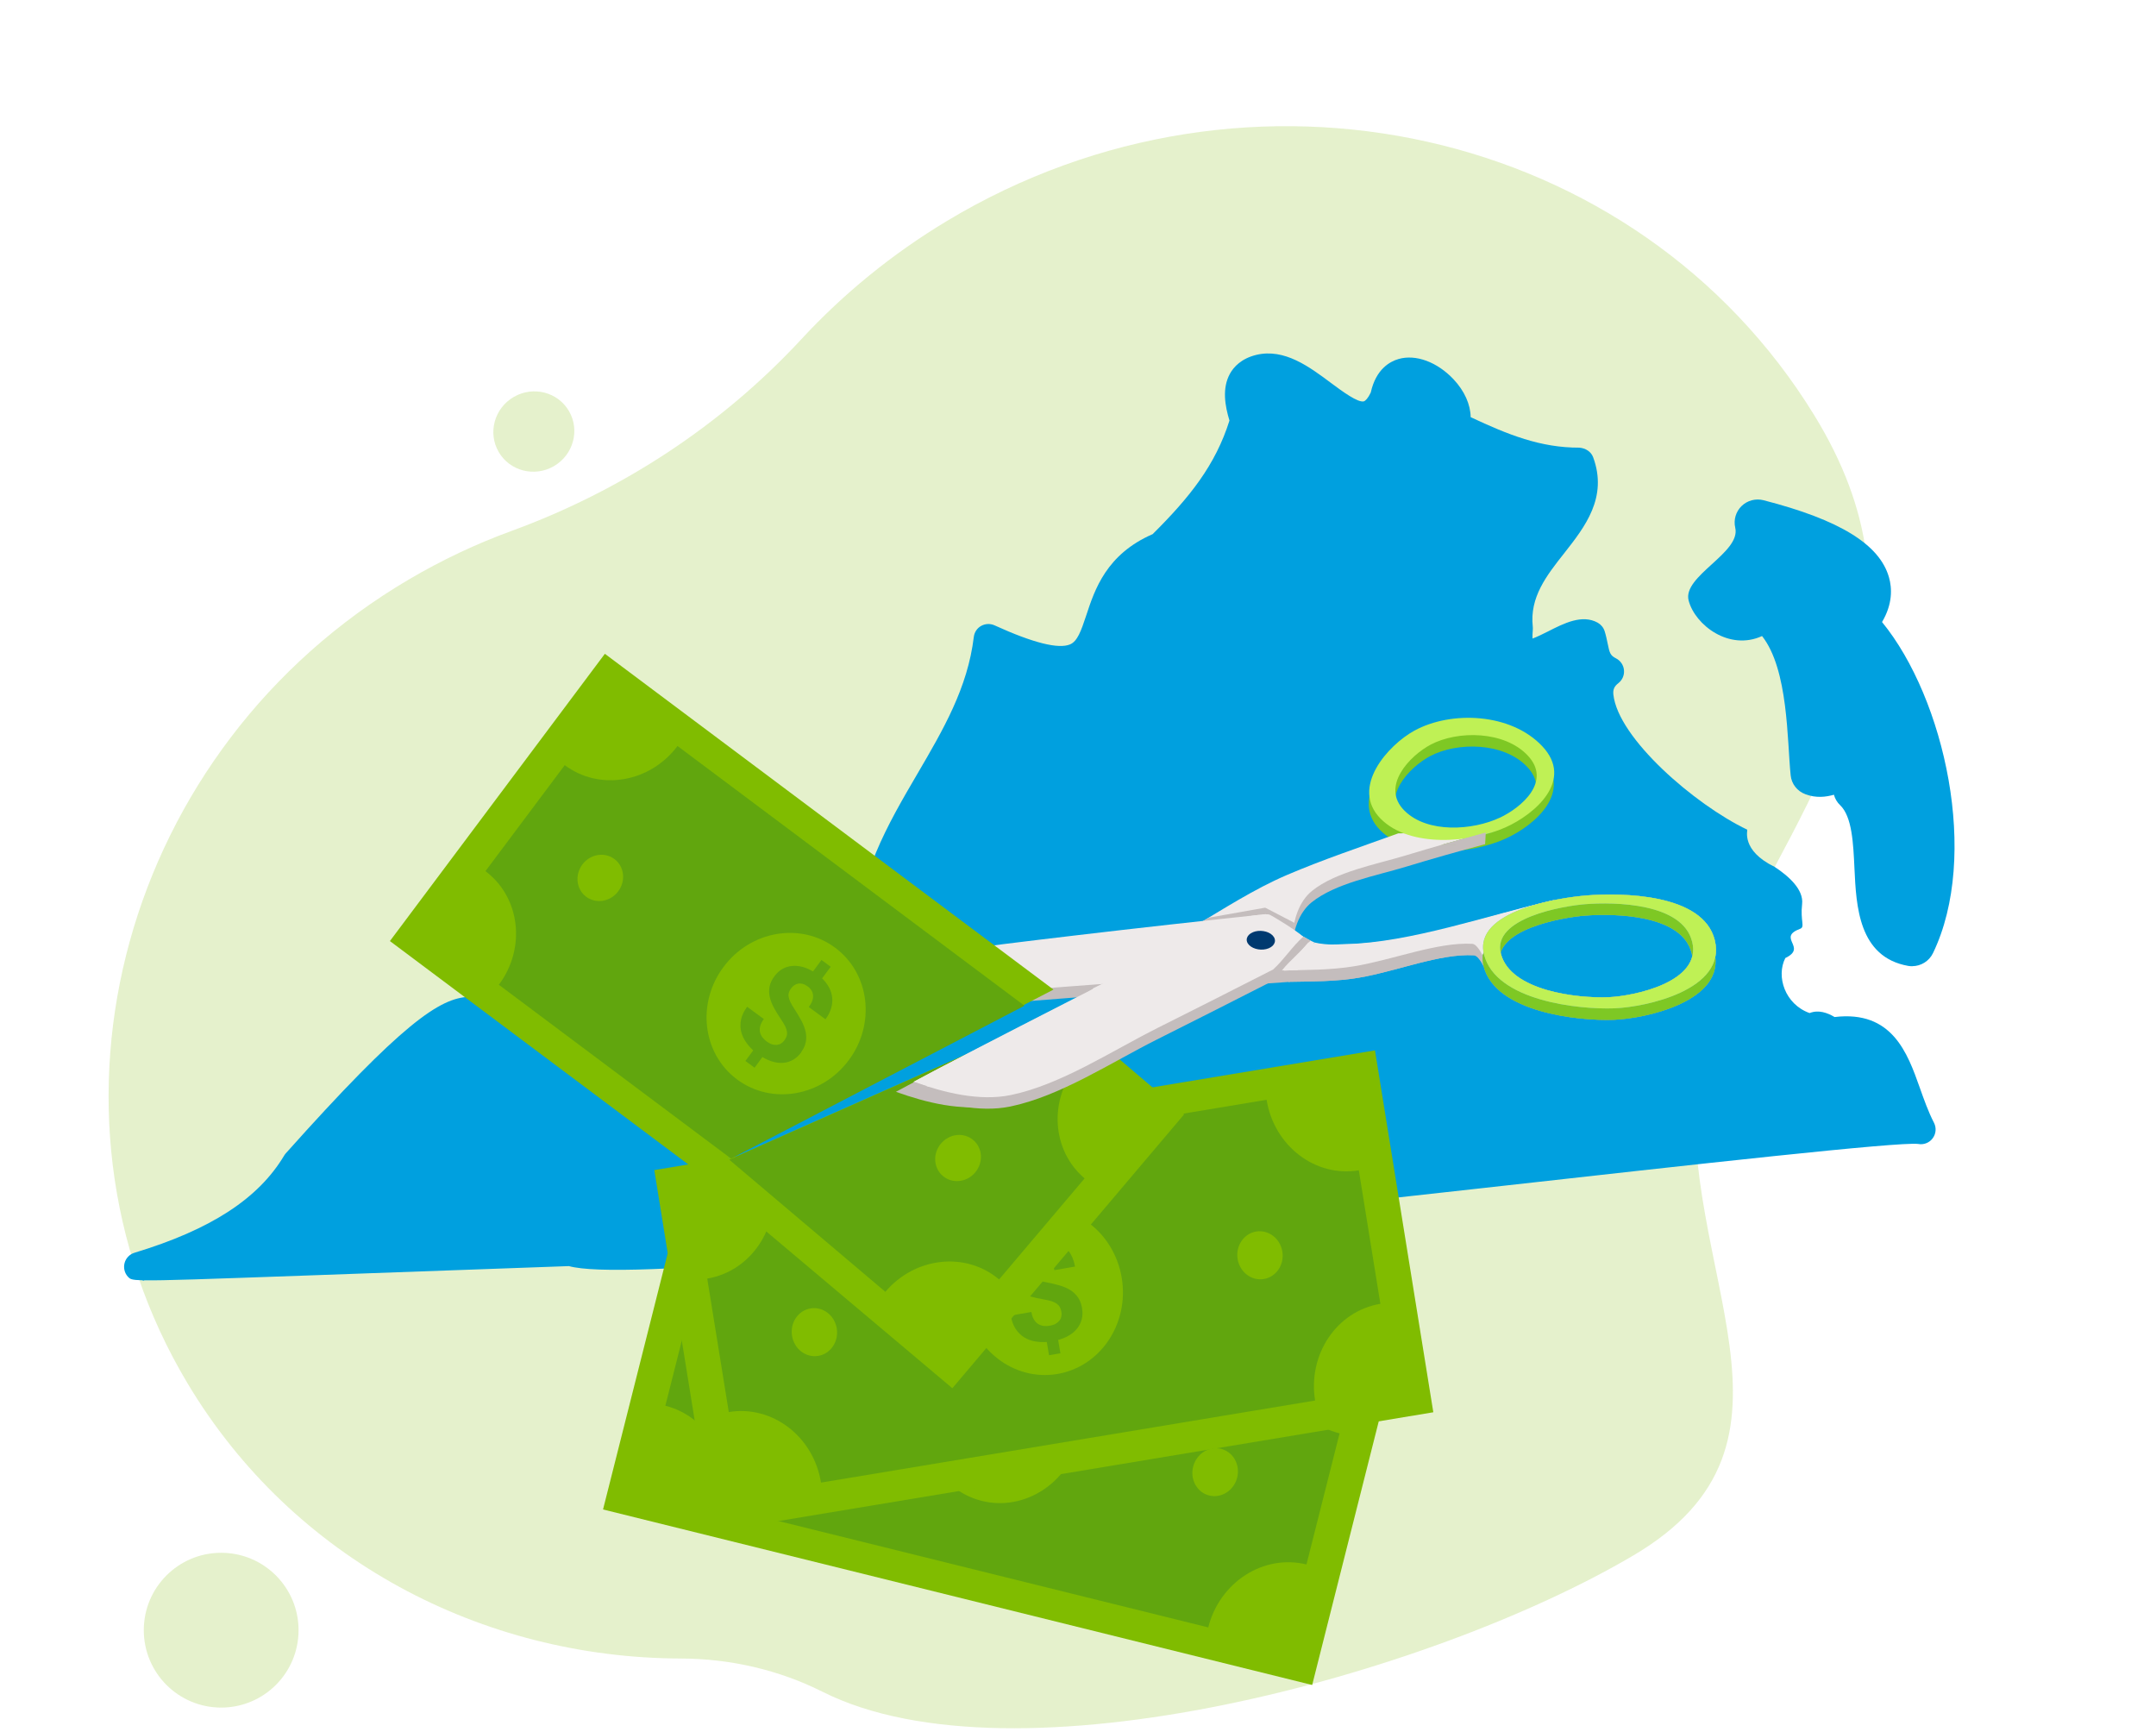 <svg width="188" height="151" viewBox="0 0 188 151" fill="none" xmlns="http://www.w3.org/2000/svg">
<path opacity="0.2" d="M59.362 144.595C63.687 144.607 67.928 145.588 71.729 147.497C88.482 155.91 124.593 146.112 142.409 135.62C159.207 125.731 146.181 110.862 147.929 93.277C148.329 89.258 149.545 85.333 151.466 81.714C160.192 65.274 168.433 52.883 158.218 36.229C142.768 11.03 108.908 3.441 82.595 19.25C77.772 22.148 73.522 25.635 69.895 29.555C62.941 37.066 54.234 42.771 44.597 46.291C41.546 47.404 38.549 48.814 35.643 50.525C10.765 65.175 2.076 96.678 16.326 120.558C25.548 136.012 42.103 144.549 59.362 144.595Z" fill="#80BC00"/>
<path opacity="0.2" d="M19.286 148.873C23.013 148.873 26.034 145.852 26.034 142.125C26.034 138.398 23.013 135.377 19.286 135.377C15.559 135.377 12.538 138.398 12.538 142.125C12.538 145.852 15.559 148.873 19.286 148.873Z" fill="#80BC00"/>
<path opacity="0.2" d="M48.293 40.644C49.989 39.665 50.583 37.519 49.62 35.851C48.657 34.183 46.502 33.624 44.806 34.603C43.11 35.582 42.517 37.728 43.48 39.396C44.443 41.064 46.598 41.623 48.293 40.644Z" fill="#80BC00"/>
<path d="M159.754 68.13L166.749 84.234C167.509 84.23 168.212 83.798 168.553 83.099C172.635 74.637 169.576 60.906 164.111 54.231C165.045 52.654 164.988 51.277 164.714 50.326C163.892 47.454 160.405 45.314 153.773 43.611C153.09 43.439 152.371 43.626 151.863 44.119C151.361 44.611 151.152 45.321 151.31 46.007C151.831 48.19 146.674 50.227 147.248 52.365C147.814 54.494 150.782 56.766 153.649 55.452C155.958 58.39 155.828 64.567 156.142 67.582C156.21 68.337 156.715 68.983 157.427 69.242C158.366 69.598 159.23 69.484 159.915 69.288C160.008 69.633 160.195 69.954 160.465 70.207C161.497 71.204 161.604 73.507 161.707 75.732C161.86 78.986 162.062 83.443 166.395 84.211C166.514 84.229 166.639 84.241 166.756 84.24" fill="#00A0DF"/>
<path d="M12.471 111.671L12.457 111.623C11.429 111.598 11.334 111.498 11.173 111.331C10.867 111.011 10.75 110.55 10.861 110.12C10.973 109.69 11.302 109.347 11.731 109.218C18.372 107.204 22.516 104.519 24.771 100.757C24.813 100.692 24.855 100.623 24.909 100.564C35.065 89.197 38.367 86.989 40.907 86.909C42.62 86.814 43.71 87.9 44.744 88.908C47.304 91.405 51.567 95.573 74.573 82.35C74.74 76.442 77.41 71.879 79.998 67.459C82.252 63.606 84.382 59.965 84.914 55.532C84.964 55.123 85.199 54.763 85.559 54.566C85.918 54.369 86.344 54.351 86.717 54.517C90.092 56.055 92.314 56.61 93.32 56.175C93.948 55.897 94.263 55.033 94.719 53.651C95.461 51.396 96.472 48.325 100.508 46.569C103.722 43.377 105.983 40.56 107.207 36.665C106.817 35.386 106.548 33.853 107.251 32.579C107.569 32.006 108.227 31.258 109.559 30.937C112.007 30.358 114.169 31.974 116.075 33.398C117.059 34.129 118.395 35.114 118.918 34.993C119.052 34.957 119.286 34.735 119.529 34.222C119.98 32.161 121.227 31.509 121.945 31.302C123.447 30.862 125.321 31.558 126.742 33.063C127.707 34.086 128.223 35.266 128.241 36.37C131.517 37.907 134.343 39.038 137.718 39.028C138.24 39.073 138.734 39.36 138.92 39.863C140.214 43.371 138.199 45.934 136.424 48.196C134.851 50.186 133.373 52.063 133.656 54.642C133.665 54.731 133.666 54.818 133.658 54.904C133.627 55.258 133.624 55.503 133.635 55.671C134.023 55.535 134.59 55.245 134.973 55.056C136.375 54.341 137.959 53.534 139.322 54.29C139.604 54.453 139.819 54.71 139.919 55.019C140.039 55.393 140.111 55.756 140.185 56.103C140.352 56.936 140.412 57.144 140.922 57.403C141.311 57.605 141.571 57.993 141.609 58.427C141.65 58.865 141.463 59.293 141.12 59.559C140.763 59.836 140.639 60.11 140.684 60.549C141.092 64.363 147.768 70.14 152.357 72.335C152.412 72.359 151.779 74.135 154.749 75.579C155.972 76.388 157.291 77.55 157.141 78.824C156.973 80.299 157.415 80.81 156.969 80.975C154.889 81.753 157.643 82.588 155.677 83.525C154.857 85.131 155.644 87.556 157.794 88.322C158.58 88.011 159.356 88.302 159.973 88.668C164.998 88.068 166.331 91.811 167.403 94.832C167.769 95.859 168.142 96.923 168.641 97.888C168.865 98.326 168.82 98.848 168.526 99.241C168.237 99.631 167.745 99.827 167.267 99.734C165.598 99.523 148.097 101.48 129.519 103.556C78.778 109.223 54.206 111.644 49.605 110.383C47.967 110.438 36.549 110.852 26.745 111.203C17.94 111.517 14.238 111.649 12.602 111.622C12.55 111.64 12.503 111.654 12.451 111.668" fill="#00A0DF"/>
<path d="M114.42 146.903L52.584 131.6L60.408 100.617L122.244 115.92L114.42 146.903Z" fill="#80BC00"/>
<path d="M116.81 124.964L113.922 136.395C110.188 135.472 106.356 137.928 105.357 141.883L62.965 131.393C63.964 127.438 61.744 123.482 58.018 122.559L60.905 111.129C64.632 112.051 68.471 109.592 69.47 105.64L111.863 116.13C110.864 120.082 113.076 124.038 116.81 124.964Z" fill="#61A60E"/>
<path d="M94.105 125.418C93.117 129.334 89.318 131.767 85.624 130.855C81.926 129.94 79.732 126.024 80.724 122.109C81.712 118.193 85.511 115.76 89.205 116.671C92.903 117.587 95.097 121.502 94.105 125.418Z" fill="#80BC00"/>
<path d="M107.878 128.825C107.595 129.948 106.505 130.645 105.445 130.383C104.384 130.122 103.756 129 104.039 127.874C104.322 126.751 105.412 126.054 106.473 126.315C107.533 126.577 108.162 127.699 107.878 128.825Z" fill="#80BC00"/>
<path d="M69.55 119.592C69.266 120.714 68.177 121.412 67.116 121.15C66.056 120.889 65.427 119.766 65.71 118.64C65.994 117.518 67.084 116.82 68.144 117.082C69.205 117.343 69.833 118.466 69.55 119.592Z" fill="#80BC00"/>
<path d="M89.887 126.432C89.898 126.388 89.905 126.344 89.916 126.304C89.982 125.981 89.985 125.687 89.931 125.418C89.869 125.117 89.746 124.833 89.564 124.572C89.382 124.31 89.146 124.063 88.859 123.827C88.572 123.591 88.249 123.351 87.886 123.108C87.664 122.955 87.479 122.817 87.334 122.694C87.188 122.567 87.079 122.443 87.003 122.323C86.927 122.2 86.883 122.076 86.869 121.953C86.854 121.829 86.869 121.695 86.901 121.553C86.938 121.412 86.989 121.285 87.061 121.172C87.134 121.059 87.221 120.969 87.33 120.9C87.439 120.831 87.566 120.787 87.712 120.765C87.857 120.743 88.024 120.758 88.206 120.801C88.547 120.881 88.79 121.063 88.936 121.339C89.081 121.615 89.099 121.986 88.986 122.443L90.763 122.868C90.857 122.483 90.886 122.127 90.853 121.789C90.821 121.455 90.73 121.15 90.585 120.874C90.439 120.602 90.24 120.358 89.989 120.148C89.738 119.937 89.44 119.766 89.099 119.636L89.404 118.386L88.42 118.15L88.118 119.381C87.74 119.327 87.388 119.327 87.061 119.381C86.734 119.436 86.44 119.537 86.179 119.683C85.917 119.832 85.695 120.024 85.514 120.268C85.332 120.507 85.202 120.791 85.125 121.117C85.034 121.492 85.02 121.833 85.082 122.135C85.143 122.436 85.267 122.719 85.452 122.977C85.637 123.235 85.874 123.482 86.16 123.718C86.451 123.951 86.778 124.187 87.145 124.427C87.359 124.565 87.537 124.692 87.679 124.815C87.82 124.939 87.929 125.062 88.009 125.186C88.086 125.309 88.133 125.44 88.147 125.571C88.162 125.705 88.147 125.85 88.111 126.014C88.075 126.155 88.02 126.283 87.94 126.392C87.86 126.501 87.762 126.588 87.642 126.653C87.523 126.718 87.385 126.758 87.225 126.773C87.069 126.787 86.891 126.773 86.698 126.726C86.531 126.686 86.371 126.624 86.219 126.541C86.066 126.457 85.942 126.348 85.841 126.206C85.739 126.068 85.674 125.898 85.645 125.698C85.612 125.498 85.63 125.262 85.699 124.99L83.923 124.565C83.81 125.026 83.789 125.436 83.854 125.803C83.919 126.17 84.05 126.49 84.243 126.766C84.435 127.042 84.675 127.274 84.966 127.467C85.256 127.659 85.565 127.812 85.895 127.928L85.616 129.065L86.593 129.301L86.872 128.157C87.25 128.211 87.603 128.215 87.933 128.168C88.238 128.124 88.514 128.041 88.761 127.914C88.779 127.903 88.801 127.892 88.819 127.881C89.081 127.736 89.302 127.543 89.484 127.303C89.666 127.064 89.8 126.773 89.88 126.435L89.887 126.432Z" fill="#61A60E"/>
<path d="M124.983 123.126L62.144 133.562L57.055 102.012L119.897 91.576L124.983 123.126Z" fill="#80BC00"/>
<path d="M118.488 102.033L120.366 113.671C116.57 114.3 114.024 118.074 114.674 122.102L71.591 129.257C70.941 125.229 67.338 122.48 63.549 123.108L61.671 111.47C65.46 110.842 68.01 107.06 67.363 103.04L110.446 95.884C111.096 99.905 114.692 102.665 118.488 102.033Z" fill="#61A60E"/>
<path d="M97.82 111.441C98.463 115.429 95.939 119.167 92.183 119.791C88.427 120.416 84.86 117.688 84.217 113.7C83.574 109.712 86.099 105.974 89.855 105.349C93.61 104.725 97.177 107.453 97.82 111.441Z" fill="#80BC00"/>
<path d="M111.819 109.116C112.004 110.26 111.282 111.332 110.203 111.51C109.124 111.688 108.103 110.907 107.918 109.763C107.733 108.619 108.456 107.547 109.534 107.369C110.613 107.191 111.634 107.972 111.819 109.116Z" fill="#80BC00"/>
<path d="M72.965 115.818C73.15 116.962 72.427 118.034 71.348 118.211C70.269 118.389 69.249 117.609 69.064 116.464C68.878 115.32 69.601 114.249 70.68 114.071C71.759 113.893 72.779 114.674 72.965 115.818Z" fill="#80BC00"/>
<path d="M94.351 114.042C94.344 113.998 94.337 113.954 94.326 113.914C94.257 113.595 94.148 113.319 93.988 113.097C93.81 112.843 93.585 112.632 93.316 112.465C93.044 112.298 92.731 112.164 92.372 112.062C92.016 111.96 91.623 111.866 91.195 111.786C90.93 111.735 90.708 111.681 90.523 111.622C90.341 111.564 90.189 111.495 90.073 111.412C89.953 111.332 89.865 111.234 89.804 111.125C89.742 111.016 89.698 110.889 89.677 110.743C89.651 110.598 89.651 110.46 89.669 110.329C89.691 110.199 89.735 110.079 89.807 109.973C89.88 109.868 89.978 109.777 90.105 109.701C90.232 109.625 90.388 109.57 90.574 109.538C90.919 109.479 91.213 109.545 91.456 109.741C91.7 109.937 91.863 110.268 91.939 110.736L93.737 110.424C93.672 110.035 93.556 109.694 93.396 109.399C93.233 109.105 93.029 108.862 92.789 108.666C92.546 108.473 92.27 108.328 91.954 108.234C91.638 108.139 91.3 108.099 90.933 108.117L90.719 106.85L89.724 107.024L89.934 108.273C89.568 108.375 89.244 108.513 88.965 108.691C88.685 108.869 88.456 109.08 88.275 109.32C88.093 109.559 87.966 109.824 87.897 110.119C87.828 110.413 87.82 110.722 87.875 111.052C87.94 111.434 88.06 111.75 88.238 112.004C88.416 112.258 88.641 112.469 88.91 112.632C89.183 112.799 89.495 112.93 89.855 113.032C90.214 113.133 90.606 113.221 91.039 113.293C91.289 113.333 91.504 113.384 91.682 113.439C91.859 113.497 92.008 113.566 92.132 113.649C92.252 113.733 92.346 113.831 92.412 113.951C92.477 114.067 92.524 114.209 92.553 114.372C92.579 114.517 92.575 114.655 92.546 114.786C92.517 114.917 92.459 115.037 92.375 115.142C92.292 115.247 92.179 115.342 92.041 115.418C91.903 115.494 91.736 115.549 91.54 115.582C91.369 115.611 91.198 115.618 91.028 115.6C90.857 115.582 90.697 115.531 90.548 115.444C90.399 115.356 90.272 115.226 90.167 115.055C90.058 114.884 89.982 114.659 89.934 114.383L88.136 114.695C88.216 115.164 88.358 115.549 88.561 115.858C88.769 116.166 89.012 116.41 89.299 116.588C89.586 116.766 89.898 116.882 90.24 116.944C90.581 117.006 90.926 117.024 91.278 116.998L91.475 118.153L92.466 117.983L92.27 116.82C92.637 116.722 92.964 116.584 93.247 116.41C93.512 116.25 93.73 116.061 93.904 115.847C93.919 115.829 93.934 115.81 93.948 115.796C94.13 115.56 94.257 115.295 94.329 115.004C94.402 114.71 94.409 114.394 94.351 114.052V114.042Z" fill="#61A60E"/>
<path d="M60.826 102.317L83.044 121.03L103.254 97.152L92.703 88.165L60.826 102.317Z" fill="#80BC00"/>
<path d="M63.597 101.111L77.203 112.625C79.786 109.578 84.221 109.094 87.119 111.546L94.576 102.738C91.678 100.283 91.424 95.826 93.999 92.778L89.993 89.389L63.597 101.107V101.111Z" fill="#61A60E"/>
<path d="M85.034 102.222C84.301 103.087 83.04 103.225 82.216 102.527C81.391 101.83 81.319 100.566 82.052 99.698C82.786 98.833 84.046 98.695 84.867 99.392C85.692 100.09 85.765 101.354 85.031 102.222H85.034Z" fill="#80BC00"/>
<path d="M134.44 66.053C131.716 63.165 126.536 62.944 123.31 64.695C121.008 65.948 117.662 69.667 120.354 72.38C122.929 74.974 128.268 74.462 131.232 73.14C133.83 71.981 137.244 69.021 134.44 66.053ZM130.742 72.286C128.399 73.39 124.447 73.681 122.431 71.68C120.299 69.562 122.914 66.867 124.72 65.915C127.066 64.676 131.138 64.698 133.176 66.867C135.29 69.115 132.656 71.385 130.742 72.29V72.286Z" fill="#7EC824"/>
<path d="M121.898 73.656C124.43 73.645 126.965 73.627 129.497 73.601C127.176 74.219 124.866 74.876 122.57 75.573C119.951 76.365 116.439 77.001 114.365 78.675C113.26 79.565 112.697 81.229 112.705 82.7C109.802 82.406 106.9 82.115 103.998 81.828C106.65 80.245 109.338 78.508 112.145 77.302C115.294 75.951 118.636 74.836 121.894 73.656H121.898Z" fill="#C4BDBD"/>
<path d="M78.125 95.188C86.555 90.622 95.135 86.343 103.704 82.046C106.569 82.315 109.439 82.584 112.305 82.863C111.353 83.703 110.409 84.549 109.464 85.399C106.108 87.113 102.741 88.813 99.374 90.502C95.349 92.522 90.94 95.446 86.577 96.347C83.86 96.906 80.755 96.132 78.125 95.188Z" fill="#C4BDBD"/>
<path d="M110.282 80.135C111.132 80.579 111.986 81.018 112.836 81.461C112.785 81.955 112.756 82.202 112.705 82.7C109.803 82.406 106.9 82.115 103.998 81.828C103.998 81.828 103.7 81.966 105.364 81.007C107.006 80.72 108.644 80.426 110.286 80.135H110.282Z" fill="#C4BDBD"/>
<path d="M74.061 88.523C86.853 87.473 99.653 86.496 112.456 85.602C113.239 84.585 114.033 83.575 114.834 82.569C113.374 81.941 111.906 81.32 110.438 80.702C104.858 81.291 99.278 81.908 93.705 82.566C89.702 83.038 85.695 83.517 81.703 84.084C79.776 84.356 77.288 84.367 75.722 85.192C74.677 85.744 74.145 87.269 74.061 88.523Z" fill="#C4BDBD"/>
<path d="M114.441 82.921C115.538 83.179 116.689 83.339 117.742 83.314C123.325 83.165 129.707 80.826 135.504 79.46C133.939 80.245 132.373 81.033 130.811 81.828C130.321 82.631 129.838 83.437 129.373 84.255C129.373 84.255 128.944 83.31 128.523 83.285C125.57 83.114 121.749 84.691 118.476 85.243C116.493 85.577 114.386 85.566 112.352 85.602C113.046 84.705 113.743 83.811 114.444 82.921H114.441Z" fill="#C4BDBD"/>
<path d="M103.13 83.139C103.693 82.907 104.459 83.027 104.841 83.412C105.222 83.797 105.077 84.302 104.514 84.538C103.951 84.774 103.184 84.647 102.803 84.262C102.422 83.877 102.567 83.376 103.13 83.143V83.139Z" fill="#3C3C3B"/>
<path d="M138.272 79.071C136.057 79.246 128.363 80.372 129.373 84.251C130.419 88.264 137.626 89.024 140.724 88.907C143.474 88.806 150.546 87.287 149.489 82.972C148.486 78.875 141.323 78.828 138.276 79.068L138.272 79.071ZM147.513 83.096C148.388 86.626 142.428 87.843 140.23 87.938C137.549 88.054 131.68 87.404 130.837 84.153C130.027 81.029 136.293 79.976 138.21 79.827C140.76 79.631 146.67 79.71 147.509 83.096H147.513Z" fill="#7FBCB4"/>
<path d="M138.251 78.563C136.035 78.737 128.364 80.371 129.373 84.254C130.419 88.268 137.626 89.027 140.724 88.911C143.474 88.809 150.546 87.291 149.489 82.976C148.486 78.879 141.302 78.323 138.251 78.563ZM147.513 83.096C148.388 86.626 142.312 87.324 140.114 87.418C137.433 87.534 131.68 87.404 130.841 84.153C130.031 81.029 136.296 79.976 138.214 79.827C140.764 79.63 146.674 79.71 147.513 83.096Z" fill="#3B9387"/>
<g style="mix-blend-mode:multiply">
<path d="M102.614 83.648C102.799 83.732 102.992 83.793 103.184 83.844C103.38 83.895 103.576 83.935 103.776 83.968C103.976 84 104.179 84.022 104.383 84.037C104.59 84.048 104.797 84.055 105.011 84.033C104.826 83.946 104.633 83.888 104.441 83.837C104.245 83.786 104.049 83.746 103.849 83.713C103.649 83.681 103.446 83.659 103.242 83.644C103.035 83.633 102.828 83.626 102.614 83.648Z" fill="#3C3C3B"/>
</g>
<path d="M121.934 72.653C124.466 72.642 127.001 72.624 129.533 72.599C127.212 73.216 124.902 73.873 122.606 74.571C119.987 75.363 116.475 75.998 114.401 77.673C113.297 78.563 112.734 80.226 112.741 81.697C109.839 81.403 106.936 81.113 104.034 80.826C106.686 79.242 109.374 77.506 112.181 76.3C115.331 74.949 118.672 73.834 121.93 72.653H121.934Z" fill="#EEEAEA"/>
<path d="M110.322 79.133C111.172 79.576 112.025 80.016 112.875 80.459C112.824 80.953 112.795 81.2 112.744 81.697C109.842 81.403 106.94 81.112 104.038 80.826C104.038 80.826 103.74 80.964 105.404 80.005C107.045 79.718 108.683 79.424 110.325 79.133H110.322Z" fill="#C4BDBD"/>
<path d="M103.74 81.047C106.606 81.316 109.476 81.585 112.341 81.865C111.39 82.704 110.445 83.55 109.501 84.4C108.506 84.905 108.008 85.155 107.013 85.664C102.61 85.795 100.42 82.711 103.74 81.051V81.047Z" fill="#C4BDBD"/>
<path d="M134.476 65.051C131.752 62.163 126.572 61.941 123.347 63.692C121.044 64.945 117.699 68.665 120.39 71.378C122.966 73.972 128.305 73.459 131.269 72.137C133.866 70.978 137.28 68.018 134.476 65.051ZM130.782 71.287C128.439 72.391 124.488 72.682 122.472 70.681C120.339 68.563 122.955 65.868 124.76 64.916C127.106 63.678 131.178 63.699 133.216 65.868C135.33 68.116 132.697 70.386 130.782 71.291V71.287Z" fill="#BFF155"/>
<path d="M74.101 87.52C86.857 86.47 99.621 85.493 112.389 84.599C113.17 83.582 113.836 83.178 114.635 82.172C113.179 81.543 111.84 80.317 110.376 79.7C104.812 80.288 99.247 80.905 93.689 81.563C89.698 82.035 85.702 82.514 81.721 83.081C79.8 83.354 77.319 83.364 75.757 84.189C74.714 84.741 74.184 86.267 74.101 87.52Z" fill="#EEEAEA"/>
<path d="M114.635 82.172C115.732 82.43 116.729 82.34 117.782 82.315C123.365 82.166 129.747 79.827 135.544 78.461C133.979 79.246 132.413 80.034 130.851 80.829C130.361 81.632 129.878 82.438 129.413 83.256C129.413 83.256 128.984 82.311 128.563 82.286C125.61 82.115 121.789 83.692 118.516 84.244C116.533 84.578 114.426 84.567 112.392 84.603C113.086 83.706 113.934 83.062 114.635 82.172Z" fill="#EEEAEA"/>
<path d="M138.312 78.072C136.096 78.247 128.403 79.373 129.413 83.252C130.459 87.266 137.665 88.025 140.764 87.909C143.513 87.807 150.585 86.288 149.528 81.973C148.526 77.876 141.363 77.829 138.315 78.069L138.312 78.072ZM147.552 82.097C148.428 85.627 142.467 86.844 140.27 86.939C137.589 87.055 131.719 86.405 130.876 83.154C130.066 80.03 136.332 78.977 138.25 78.828C140.8 78.632 146.71 78.712 147.549 82.097H147.552Z" fill="#7FBCB4"/>
<path d="M138.312 78.072C136.096 78.247 128.403 79.373 129.413 83.252C130.459 87.266 137.665 88.025 140.764 87.909C143.513 87.807 150.585 86.288 149.528 81.973C148.526 77.876 141.363 77.829 138.315 78.069L138.312 78.072ZM147.552 82.097C148.428 85.627 142.467 86.844 140.27 86.939C137.589 87.055 131.719 86.405 130.876 83.154C130.066 80.03 136.332 78.977 138.25 78.828C140.8 78.632 146.71 78.712 147.549 82.097H147.552Z" fill="#7FBCB4"/>
<path d="M129.497 73.597L129.533 72.599L125.687 73.663L129.497 73.597Z" fill="#C4BDBD"/>
<path d="M79.635 95.312C88.066 90.747 96.645 86.468 105.214 82.171C107.941 82.427 110.836 81.478 113.635 81.672C113.777 81.682 114.156 81.987 114.295 82.001C113.343 82.84 112.203 84.675 110.975 85.523C107.618 87.238 104.251 88.938 100.884 90.627C96.86 92.646 92.45 95.57 88.088 96.471C85.371 97.03 82.265 96.257 79.635 95.312Z" fill="#C4BDBD"/>
<path d="M114.441 82.921C115.538 83.179 116.689 83.339 117.742 83.314C123.325 83.165 129.707 80.826 135.504 79.46C133.939 80.245 132.373 81.033 130.811 81.828C130.321 82.631 129.838 83.437 129.373 84.255C129.373 84.255 128.944 83.31 128.523 83.285C125.57 83.114 121.749 84.691 118.476 85.243C116.493 85.577 114.386 85.566 112.352 85.602C113.046 84.705 113.743 83.811 114.444 82.921H114.441Z" fill="#C4BDBD"/>
<path d="M138.272 79.071C136.057 79.246 128.363 80.372 129.373 84.251C130.419 88.264 137.626 89.024 140.724 88.907C143.474 88.806 150.546 87.287 149.489 82.972C148.486 78.875 141.323 78.828 138.276 79.068L138.272 79.071ZM147.513 83.096C148.388 86.626 142.428 87.843 140.23 87.938C137.549 88.054 131.68 87.404 130.837 84.153C130.027 81.029 136.293 79.976 138.21 79.827C140.76 79.631 146.67 79.71 147.509 83.096H147.513Z" fill="#7FBCB4"/>
<path d="M138.251 78.563C136.035 78.737 128.364 80.371 129.373 84.254C130.419 88.268 137.626 89.027 140.724 88.911C143.474 88.809 150.546 87.291 149.489 82.976C148.486 78.879 141.302 78.323 138.251 78.563ZM147.513 83.096C148.388 86.626 142.312 87.324 140.114 87.418C137.433 87.534 131.68 87.404 130.841 84.153C130.031 81.029 136.296 79.976 138.214 79.827C140.764 79.63 146.674 79.71 147.513 83.096Z" fill="#7EC824"/>
<path d="M110.069 79.726C106.76 81.383 98.632 84.484 95.334 86.155C95.327 86.166 95.323 86.177 95.316 86.188C95.105 86.573 84.55 91.673 79.675 94.313C82.305 95.258 85.407 96.031 88.128 95.472C92.49 94.575 96.9 91.647 100.924 89.628C104.295 87.939 107.658 86.239 111.015 84.524C111.955 83.674 112.684 82.511 113.635 81.672C113.135 81.172 110.815 79.754 110.655 79.726C110.495 79.699 110.069 79.726 110.069 79.726Z" fill="#EEEAEA"/>
<g style="mix-blend-mode:multiply">
<path d="M105.25 81.172C101.941 82.828 84.55 91.669 79.671 94.313C79.671 94.313 80.354 94.56 81.001 94.742C89.544 90.005 101.281 84.16 109.995 79.754C109.289 79.754 108.098 80.092 107.635 80.172C106.458 80.374 106.603 80.454 105.25 81.172Z" fill="#EEEAEA"/>
</g>
<path d="M114.088 82.172C115.214 82.43 116.237 82.34 117.318 82.315C123.047 82.166 129.596 79.827 135.544 78.461C133.938 79.246 132.331 80.034 130.729 80.829C130.225 81.632 129.73 82.438 129.253 83.256C129.253 83.256 128.813 82.311 128.38 82.286C125.35 82.115 121.429 83.692 118.071 84.244C116.036 84.578 113.874 84.567 111.787 84.603C112.499 83.706 113.369 83.062 114.088 82.172Z" fill="#EEEAEA"/>
<path d="M109.251 81.273C109.814 81.041 110.581 81.161 110.962 81.546C111.344 81.931 111.198 82.436 110.635 82.672C110.072 82.908 109.306 82.781 108.924 82.396C108.543 82.011 108.688 81.509 109.251 81.277V81.273Z" fill="#003A70"/>
<path d="M138.312 78.072C136.096 78.247 128.403 79.373 129.413 83.252C130.459 87.266 137.665 88.025 140.764 87.909C143.513 87.807 150.585 86.288 149.528 81.973C148.526 77.876 141.363 77.829 138.315 78.069L138.312 78.072ZM147.552 82.097C148.428 85.627 142.467 86.844 140.27 86.939C137.589 87.055 131.719 86.405 130.876 83.154C130.066 80.03 136.332 78.977 138.25 78.828C140.8 78.632 146.71 78.712 147.549 82.097H147.552Z" fill="#7FBCB4"/>
<path d="M138.312 78.072C136.096 78.247 128.403 79.373 129.413 83.252C130.459 87.266 137.665 88.025 140.764 87.909C143.513 87.807 150.585 86.288 149.528 81.973C148.526 77.876 141.363 77.829 138.315 78.069L138.312 78.072ZM147.552 82.097C148.428 85.627 142.467 86.844 140.27 86.939C137.589 87.055 131.719 86.405 130.876 83.154C130.066 80.03 136.332 78.977 138.25 78.828C140.8 78.632 146.71 78.712 147.549 82.097H147.552Z" fill="#BFF155"/>
<path d="M79.672 94.313L79.635 95.312L80.823 94.691L79.672 94.313Z" fill="#C4BDBD"/>
<path d="M129.497 73.597L129.533 72.599L125.687 73.663L129.497 73.597Z" fill="#C4BDBD"/>
<path d="M61.01 102.262L34 82.045L52.743 57L91.862 86.276L61.01 102.262Z" fill="#80BC00"/>
<path d="M63.753 101.013L43.499 85.855C45.893 82.655 45.363 78.22 42.33 75.95L49.245 66.709C52.282 68.983 56.688 68.235 59.078 65.038L89.332 87.682L63.753 101.013Z" fill="#61A60E"/>
<path d="M73.999 92.448C71.631 95.615 67.269 96.352 64.258 94.1C61.246 91.848 60.727 87.453 63.099 84.29C65.467 81.122 69.83 80.385 72.841 82.637C75.852 84.889 76.371 89.284 73.999 92.448Z" fill="#80BC00"/>
<path d="M53.909 77.708C53.23 78.616 51.98 78.827 51.116 78.184C50.252 77.541 50.103 76.277 50.782 75.369C51.461 74.461 52.711 74.25 53.575 74.893C54.44 75.539 54.589 76.8 53.909 77.708Z" fill="#80BC00"/>
<path d="M69.844 91.754C69.87 91.718 69.895 91.685 69.917 91.648C70.098 91.383 70.211 91.118 70.262 90.853C70.32 90.555 70.313 90.25 70.247 89.945C70.178 89.636 70.058 89.324 69.888 89.001C69.717 88.677 69.51 88.336 69.278 87.973C69.132 87.751 69.016 87.555 68.932 87.384C68.849 87.213 68.794 87.061 68.773 86.919C68.747 86.778 68.754 86.65 68.791 86.531C68.827 86.414 68.885 86.294 68.972 86.182C69.056 86.066 69.154 85.971 69.259 85.898C69.365 85.822 69.481 85.775 69.604 85.753C69.728 85.731 69.859 85.739 70 85.779C70.138 85.815 70.284 85.891 70.436 86.004C70.716 86.207 70.868 86.465 70.897 86.774C70.927 87.083 70.803 87.421 70.527 87.795L71.98 88.866C72.209 88.554 72.372 88.241 72.467 87.925C72.561 87.609 72.597 87.301 72.568 86.996C72.539 86.69 72.452 86.396 72.299 86.106C72.151 85.819 71.944 85.55 71.686 85.299L72.434 84.286L71.631 83.694L70.894 84.693C70.571 84.5 70.251 84.362 69.935 84.286C69.619 84.21 69.314 84.184 69.02 84.22C68.725 84.253 68.453 84.344 68.199 84.493C67.944 84.642 67.719 84.849 67.527 85.114C67.302 85.419 67.16 85.721 67.105 86.018C67.047 86.316 67.055 86.618 67.124 86.927C67.192 87.232 67.316 87.548 67.49 87.871C67.665 88.194 67.875 88.536 68.119 88.891C68.26 89.099 68.373 89.284 68.457 89.451C68.54 89.618 68.591 89.77 68.616 89.912C68.642 90.054 68.635 90.188 68.598 90.315C68.562 90.442 68.496 90.57 68.398 90.7C68.315 90.817 68.217 90.907 68.101 90.977C67.988 91.046 67.865 91.085 67.734 91.096C67.599 91.107 67.461 91.093 67.312 91.046C67.163 90.998 67.011 90.915 66.855 90.802C66.717 90.7 66.597 90.584 66.492 90.45C66.386 90.315 66.314 90.166 66.274 90.003C66.234 89.836 66.241 89.658 66.288 89.465C66.335 89.273 66.441 89.066 66.604 88.844L65.151 87.773C64.875 88.147 64.701 88.51 64.624 88.866C64.548 89.222 64.545 89.564 64.617 89.887C64.69 90.21 64.821 90.515 65.01 90.799C65.198 91.082 65.424 91.343 65.681 91.576L64.999 92.498L65.798 93.087L66.481 92.157C66.804 92.35 67.124 92.491 67.439 92.575C67.734 92.655 68.013 92.684 68.286 92.662C68.308 92.662 68.329 92.662 68.351 92.655C68.642 92.626 68.914 92.535 69.172 92.389C69.426 92.24 69.655 92.03 69.859 91.757L69.844 91.754Z" fill="#61A60E"/>
</svg>
